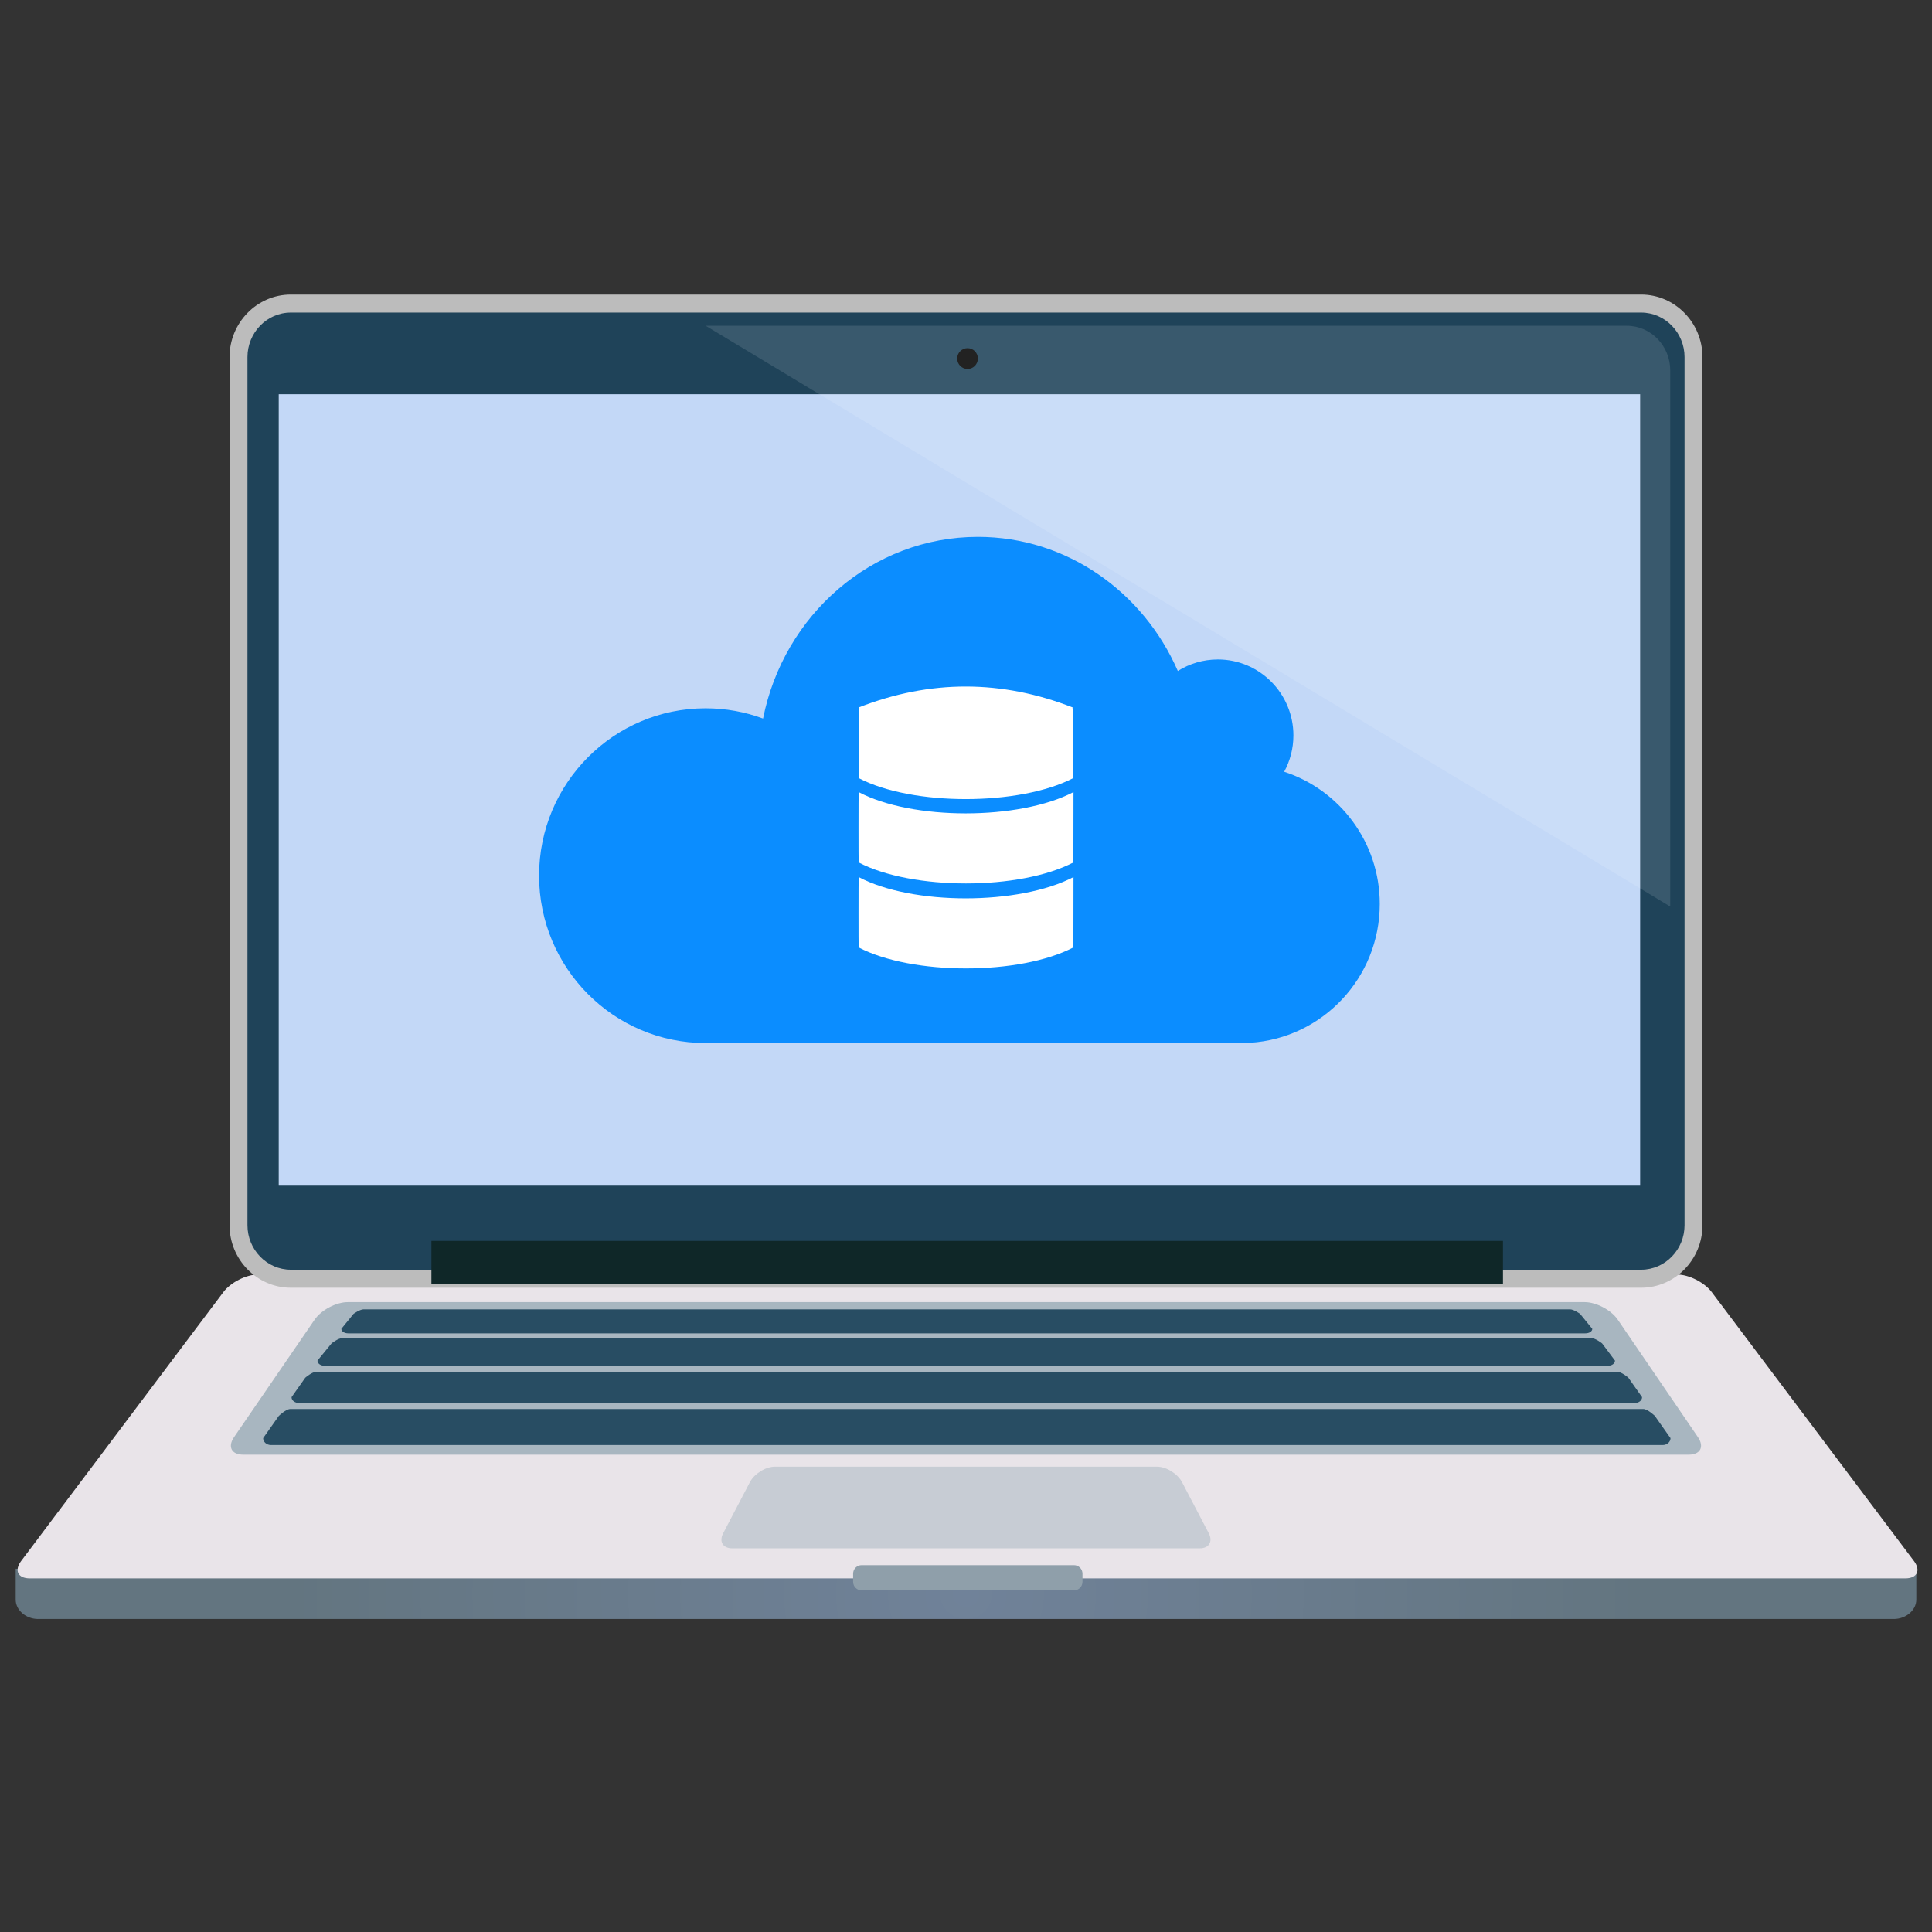 <?xml version="1.0" encoding="UTF-8" standalone="no"?><!DOCTYPE svg PUBLIC "-//W3C//DTD SVG 1.1//EN" "http://www.w3.org/Graphics/SVG/1.1/DTD/svg11.dtd"><svg width="100%" height="100%" viewBox="0 0 75 75" version="1.1" xmlns="http://www.w3.org/2000/svg" xmlns:xlink="http://www.w3.org/1999/xlink" xml:space="preserve" xmlns:serif="http://www.serif.com/" style="fill-rule:evenodd;clip-rule:evenodd;stroke-linejoin:round;stroke-miterlimit:2;"><rect x="0" y="0" width="75" height="75" fill="#333333" stroke="none"/><g id="Laptop"><path d="M0.609,60.899l0,1.198c0,0.405 0.393,0.752 0.875,0.752l72.03,0c0.481,0 0.877,-0.347 0.877,-0.752l-0,-1.198l-73.782,-0Z" style="fill:url(#_Radial1);fill-rule:nonzero;"/><path d="M10.015,49.477c-0.46,-0 -1.064,0.31 -1.341,0.679l-7.851,10.439c-0.278,0.369 -0.129,0.677 0.331,0.677l72.811,-0c0.46,-0 0.61,-0.308 0.332,-0.677l-7.851,-10.439c-0.278,-0.369 -0.881,-0.679 -1.342,-0.679l-55.089,-0Z" style="fill:#e9e4e9;fill-rule:nonzero;"/><path d="M11.279,11.808c-1.129,-0 -2.044,0.92 -2.044,2.055l-0,33.698c-0,1.135 0.915,2.056 2.044,2.056l52.442,-0c1.129,-0 2.044,-0.921 2.044,-2.056l0,-33.698c0,-1.135 -0.915,-2.055 -2.044,-2.055l-52.442,-0Z" style="fill:#1f4359;fill-rule:nonzero;"/><path d="M63.708,11.435l-52.418,0c-1.319,0 -2.38,1.101 -2.38,2.427l0,33.701c0,1.326 1.061,2.427 2.38,2.427l52.418,-0c1.319,-0 2.382,-1.101 2.382,-2.427l-0,-33.701c-0,-1.326 -1.063,-2.427 -2.382,-2.427m-0,0.699c0.937,0 1.686,0.786 1.686,1.728l0,33.701c0,0.942 -0.749,1.727 -1.686,1.727l-52.418,0c-0.937,0 -1.684,-0.785 -1.684,-1.727l-0,-33.701c-0,-0.942 0.747,-1.728 1.684,-1.728l52.435,0" style="fill:#bcbcbc;fill-rule:nonzero;"/><path d="M42.022,61.406c-0,0.183 -0.148,0.332 -0.33,0.332l-8.244,-0c-0.183,-0 -0.33,-0.149 -0.33,-0.332l-0,-0.315c-0,-0.184 0.147,-0.332 0.33,-0.332l8.244,-0c0.182,-0 0.33,0.148 0.33,0.332l-0,0.315Z" style="fill:#8f9faa;fill-rule:nonzero;"/><g opacity="0.25"><path d="M46.924,59.52c0.169,0.323 0.011,0.586 -0.352,0.586l-18.146,0c-0.363,0 -0.522,-0.263 -0.352,-0.586l1.04,-1.988c0.17,-0.322 0.605,-0.596 0.968,-0.596l14.833,0c0.363,0 0.799,0.274 0.969,0.596l1.04,1.988Z" style="fill:#618493;fill-rule:nonzero;"/></g><g opacity="0.48"><path d="M12.214,51.229c0.257,-0.374 0.836,-0.68 1.288,-0.68l48.013,0c0.452,0 1.031,0.307 1.286,0.681l3.112,4.559c0.256,0.374 0.096,0.681 -0.356,0.681l-56.116,-0c-0.452,-0 -0.612,-0.306 -0.355,-0.68l3.128,-4.561Z" style="fill:#618493;fill-rule:nonzero;"/></g><path d="M14.117,50.829c-0.149,-0 -0.393,0.176 -0.393,0.176l-0.473,0.581c0,0.102 0.121,0.175 0.269,0.175l48.023,0c0.149,0 0.269,-0.073 0.269,-0.175l-0.473,-0.581c0,0 -0.243,-0.176 -0.392,-0.176l-46.83,-0Z" style="fill:#284d63;fill-rule:nonzero;"/><path d="M13.28,51.948c-0.155,-0 -0.409,0.203 -0.409,0.203l-0.547,0.668c-0,0.117 0.125,0.201 0.28,0.201l49.809,0c0.155,0 0.28,-0.084 0.28,-0.201l-0.5,-0.668c-0,-0 -0.255,-0.203 -0.41,-0.203l-48.503,-0Z" style="fill:#284d63;fill-rule:nonzero;"/><path d="M12.278,53.253c-0.162,0 -0.428,0.23 -0.428,0.23l-0.532,0.755c0,0.132 0.132,0.227 0.294,0.227l51.84,0c0.162,0 0.293,-0.095 0.293,-0.227l-0.532,-0.755c0,-0 -0.266,-0.23 -0.428,-0.23l-50.507,0Z" style="fill:#284d63;fill-rule:nonzero;"/><path d="M11.269,54.698c-0.168,0 -0.445,0.267 -0.445,0.267l-0.609,0.864c-0,0.15 0.137,0.268 0.306,0.268l54.022,-0c0.169,-0 0.306,-0.118 0.306,-0.268l-0.609,-0.864c-0,-0 -0.277,-0.267 -0.446,-0.267l-52.525,0Z" style="fill:#284d63;fill-rule:nonzero;"/><rect x="16.747" y="48.172" width="41.598" height="1.678" style="fill:#0f2728;"/><rect x="10.82" y="15.304" width="52.85" height="30.723" style="fill:#c3d8f7;"/><path d="M37.961,13.919c0,0.223 -0.179,0.404 -0.401,0.404c-0.222,-0 -0.402,-0.181 -0.402,-0.404c0,-0.223 0.18,-0.404 0.402,-0.404c0.222,0 0.401,0.181 0.401,0.404" style="fill:#050505;fill-rule:nonzero;"/><path d="M29.622,27.894c0.801,-4.025 4.233,-7.053 8.34,-7.053c3.45,-0 6.423,2.137 7.761,5.207c0.451,-0.284 0.984,-0.448 1.555,-0.448c1.618,0 2.932,1.321 2.932,2.948c-0,0.511 -0.13,0.991 -0.358,1.411c2.153,0.703 3.711,2.737 3.711,5.134c-0,2.865 -2.225,5.211 -5.03,5.387l-0,0.011l-21.143,-0c-3.567,-0 -6.463,-2.912 -6.463,-6.498c-0,-3.586 2.896,-6.497 6.463,-6.497c0.785,-0 1.536,0.14 2.232,0.398Z" style="fill:#0b8dff;"/><g opacity="0.25"><path d="M27.395,12.647l35.758,0c0.937,0 1.685,0.785 1.685,1.728l-0,20.817l-37.443,-22.545Z" style="fill:#fff;fill-opacity:0.47;fill-rule:nonzero;"/></g><g><g><path d="M33.334,27.463c2.773,-1.084 5.552,-1.084 8.331,0.009c-2.084,1.638 -6.253,1.638 -8.331,-0.009Z" style="fill:#fff;fill-rule:nonzero;"/><g><path d="M33.339,27.463c2.077,1.101 6.232,1.111 8.33,0.009c-0.013,0.009 0,2.725 0,2.731c-2.084,1.087 -6.253,1.092 -8.33,0.005c-0.007,-0.005 -0.007,-2.736 -0,-2.745Z" style="fill:#fff;fill-rule:nonzero;"/><path d="M33.333,30.749c2.078,1.102 6.226,1.102 8.34,0c-0,0 -0.004,2.708 -0.004,2.731c-2.083,1.087 -6.26,1.087 -8.337,-0c-0.007,-0.005 -0.006,-2.722 0.001,-2.731Z" style="fill:#fff;fill-rule:nonzero;"/><path d="M33.333,34.048c2.078,1.102 6.226,1.102 8.34,0c-0,0 -0.004,2.709 -0.004,2.731c-2.083,1.087 -6.26,1.087 -8.337,0c-0.007,-0.005 -0.006,-2.721 0.001,-2.731Z" style="fill:#fff;fill-rule:nonzero;"/></g></g></g></g><defs><radialGradient id="_Radial1" cx="0" cy="0" r="1" gradientUnits="userSpaceOnUse" gradientTransform="matrix(26.096,5.24344e-16,5.99297e-16,25.223,37.5,61.874)"><stop offset="0" style="stop-color:#708299;stop-opacity:1"/><stop offset="1" style="stop-color:#637580;stop-opacity:1"/></radialGradient></defs></svg>